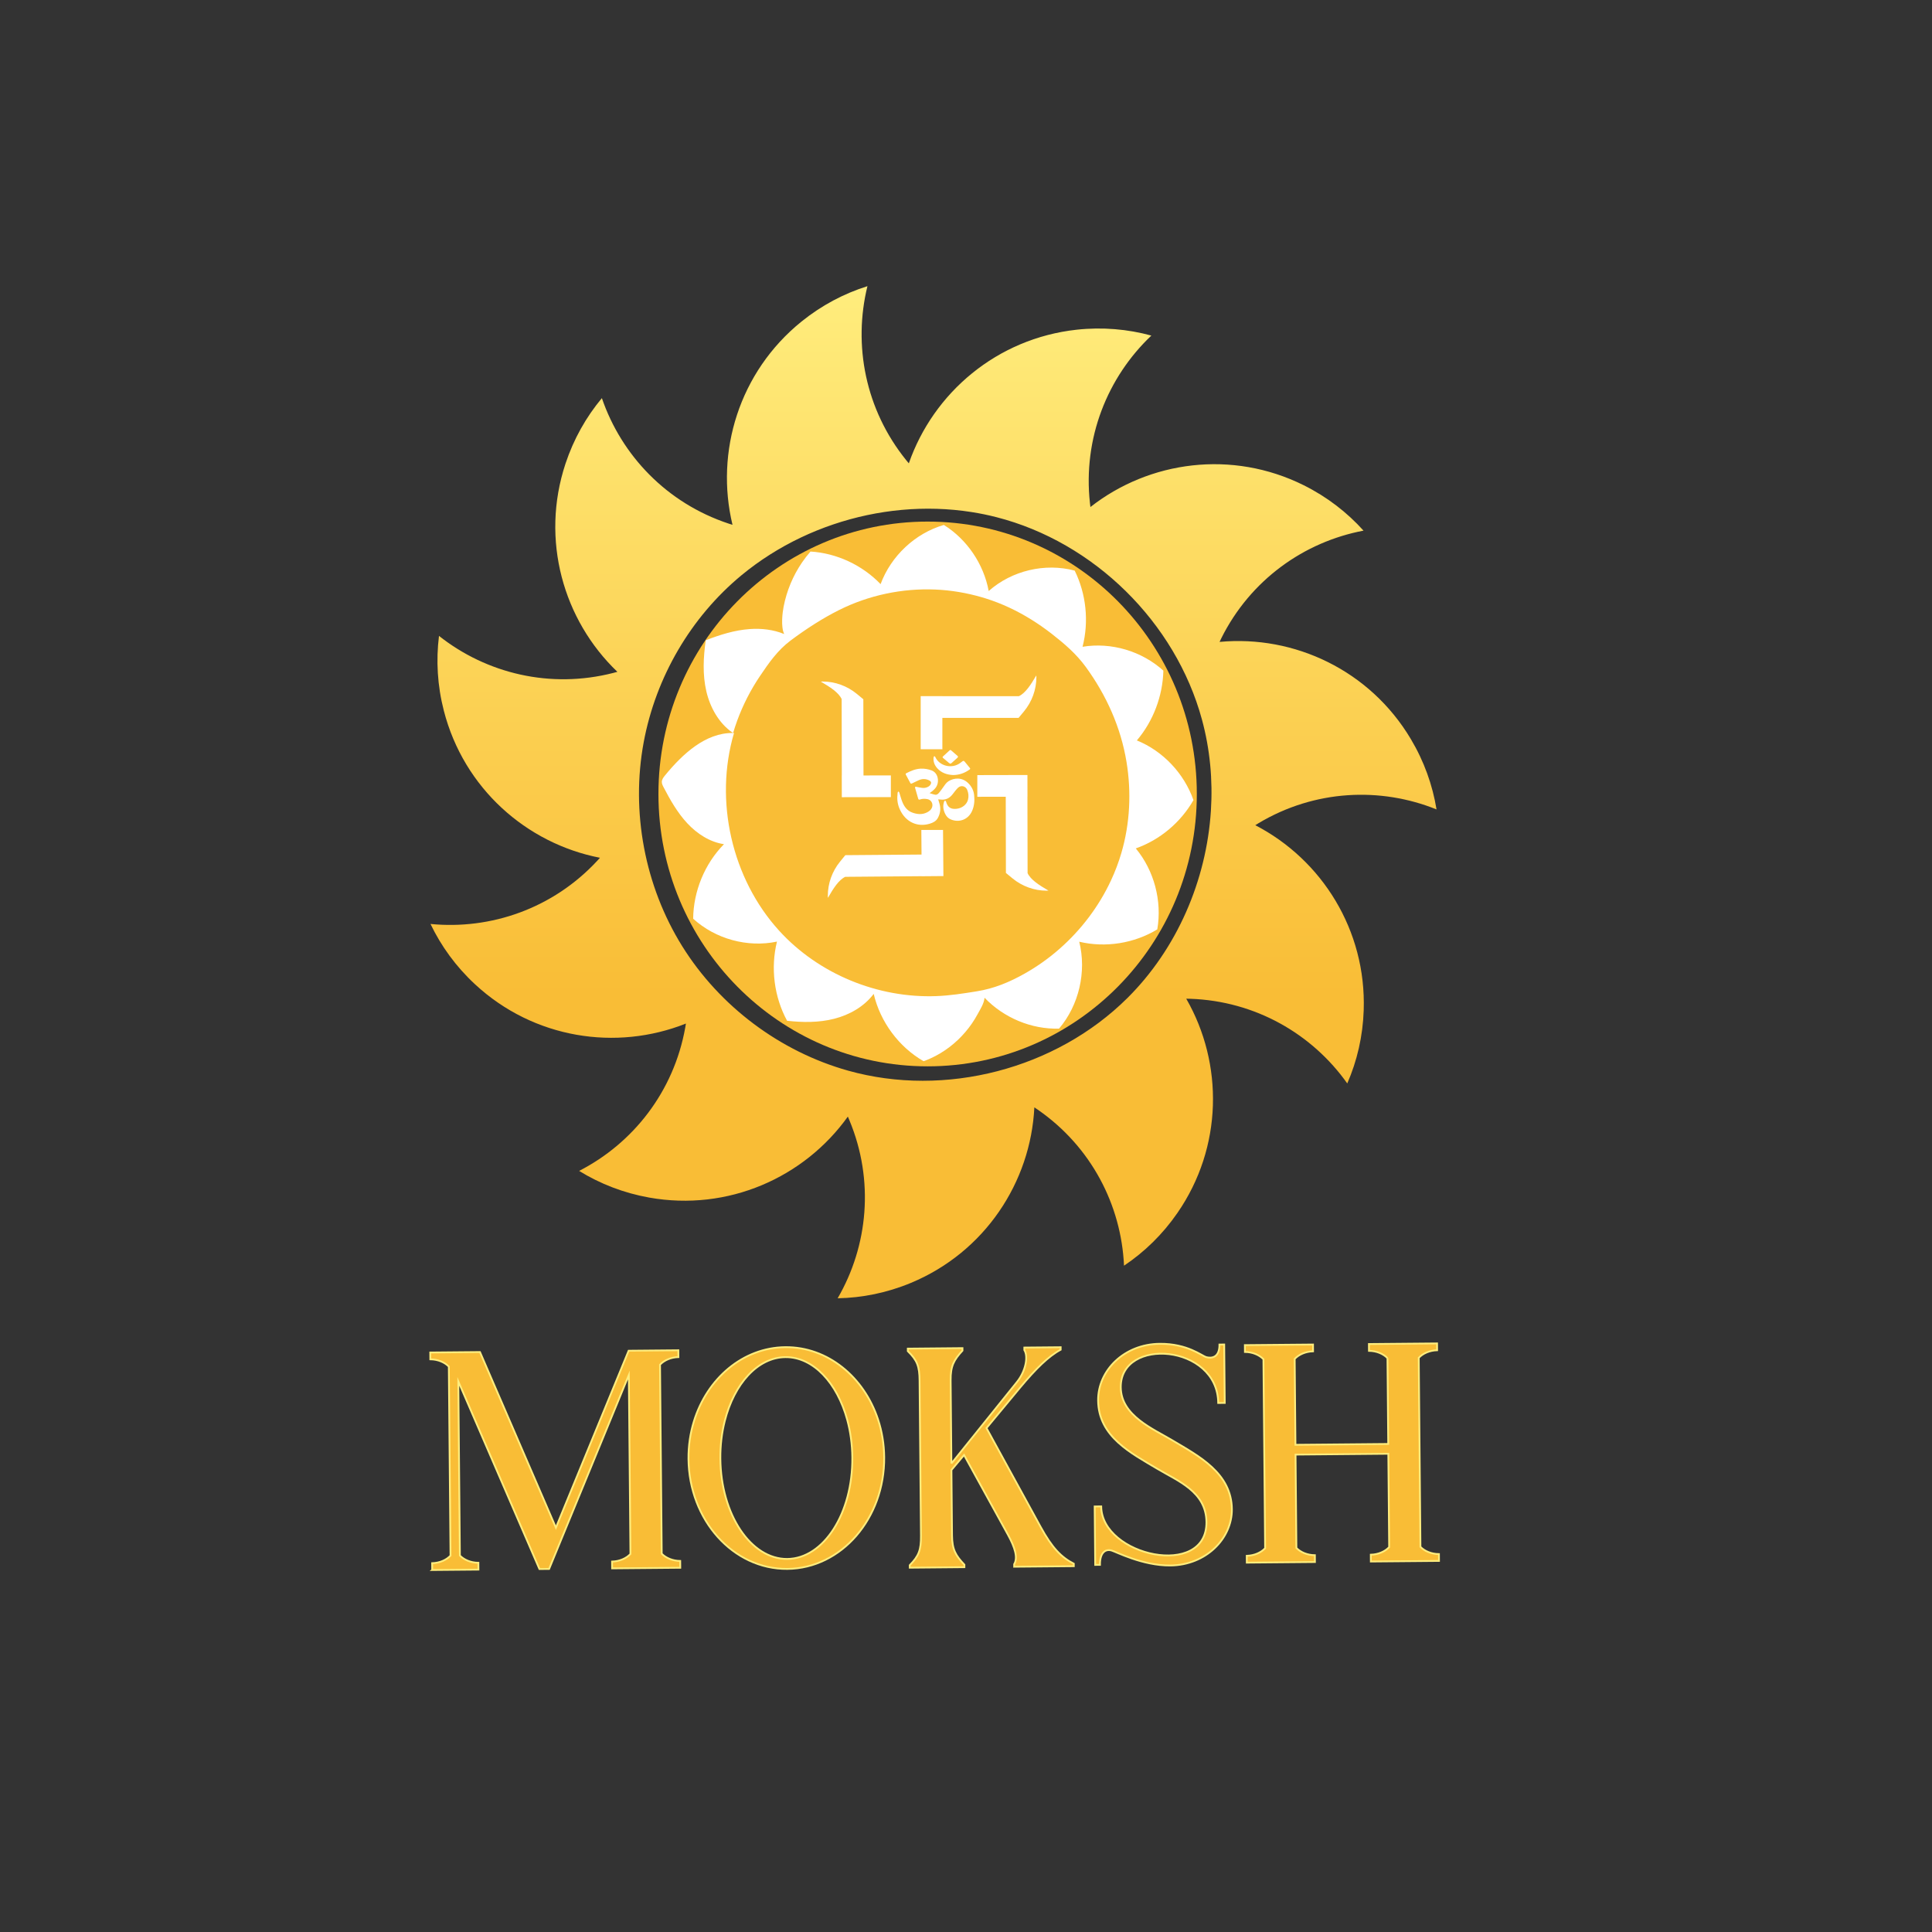 <svg width="1080" height="1080" viewBox="0 0 1080 1080" fill="none" xmlns="http://www.w3.org/2000/svg">
<rect x="0" y="0" width="1080" height="1080" fill="#333333" stroke="none"/>
<path d="M408.85 270.31C408.24 271.82 407.58 273.31 406.86 274.76C407.41 273.2 408.02 271.63 408.68 270.12C408.74 270.18 408.79 270.25 408.85 270.3V270.31Z" fill="url(#paint0_linear_805_7802)"/>
<path d="M472.42 352.43C472.42 352.43 472.4 352.5 472.39 352.53C472.01 352.57 471.62 352.6 471.23 352.61C471.63 352.54 472.02 352.48 472.42 352.43Z" fill="url(#paint1_linear_805_7802)"/>
<path d="M408.85 270.31C408.24 271.82 407.58 273.31 406.86 274.76C407.41 273.2 408.02 271.63 408.68 270.12C408.74 270.18 408.79 270.25 408.85 270.3V270.31Z" fill="url(#paint2_linear_805_7802)"/>
<path d="M472.42 352.43C472.42 352.43 472.4 352.5 472.39 352.53C472.01 352.57 471.62 352.6 471.23 352.61C471.63 352.54 472.02 352.48 472.42 352.43Z" fill="url(#paint3_linear_805_7802)"/>
<path d="M563.23 253.39C563.78 254.12 564.32 254.87 564.8 255.64C564.19 254.92 563.62 254.18 563.08 253.42C563.13 253.42 563.18 253.4 563.23 253.38V253.39Z" fill="url(#paint4_linear_805_7802)"/>
<path d="M564.8 255.65C564.19 254.93 563.62 254.19 563.08 253.43C563.13 253.43 563.18 253.41 563.23 253.39C563.78 254.12 564.32 254.87 564.8 255.64V255.65Z" fill="url(#paint5_linear_805_7802)"/>
<path d="M518.55 596.09C601.658 596.09 669.03 527.921 669.03 443.83C669.03 359.739 601.658 291.57 518.55 291.57C435.442 291.57 368.07 359.739 368.07 443.83C368.07 527.921 435.442 596.09 518.55 596.09Z" fill="#F9BD36"/>
<path d="M634.92 474.28C645.16 486.61 649.68 503.64 646.93 519.53C633.98 527.39 617.98 529.92 603.3 526.43C607.5 543.19 603.15 561.92 592.01 575.01C576.59 575.46 561.12 568.97 550.38 557.75C550.05 561.07 547.92 564.29 546.4 567.09C544.49 570.61 542.2 573.93 539.59 576.97C534.39 583.06 527.93 588.05 520.71 591.4C519.26 592.08 517.79 592.69 516.29 593.22C502.46 585.26 492.1 571.3 488.4 555.59C483.04 562.71 474.87 567.32 466.31 569.5C457.75 571.69 448.76 571.6 439.98 570.61C432.74 557.28 430.68 541.13 434.33 526.36C417.9 529.83 399.97 524.93 387.48 513.56C387.64 498.12 393.96 482.84 404.71 471.9C396.79 470.74 389.67 466.09 384.17 460.19C378.68 454.28 374.64 447.17 370.9 439.99C370.42 439.06 369.93 438.07 369.96 437.03C370 435.68 370.88 434.53 371.72 433.49C381.57 421.47 394.41 409.56 409.74 409.74C409.76 409.76 409.78 409.76 409.8 409.78C409.8 409.78 409.806 409.767 409.82 409.74C409.98 409.74 410.15 409.74 410.32 409.74C399.14 447.66 409.1 491.24 435.58 520.3C446.64 532.44 460.46 541.88 475.52 548.11C490.67 554.38 507.13 557.45 523.48 556.83C531.02 556.55 538.55 555.36 545.99 554.16C555.76 552.59 564.21 549.07 572.81 544.23C579.76 540.32 586.31 535.66 592.32 530.37C604.34 519.81 614.26 506.75 621.06 492.14C623.37 487.18 625.32 482.04 626.86 476.78C631.67 460.36 632.51 442.85 629.74 425.98C626.56 406.56 618.43 388.56 606.93 372.78C601.61 365.48 594.94 359.77 587.87 354.26C580.54 348.58 572.66 343.61 564.27 339.69C559.95 337.67 555.51 335.93 550.97 334.51C550.27 334.3 549.57 334.08 548.88 333.88C540.43 331.42 531.71 329.94 522.92 329.56C504.39 328.77 485.72 332.69 469.07 341C459.62 345.73 450.46 351.7 441.97 358.04C434.75 363.44 429.85 370.47 424.83 377.92C419.6 385.67 415.32 394.06 412.09 402.86C411.27 405.12 410.5 407.42 409.82 409.73C409.79 409.72 409.76 409.72 409.74 409.73C409.74 409.72 409.7 409.7 409.69 409.69C409.71 409.6 409.73 409.52 409.76 409.43H409.31C401.81 404.16 396.98 395.53 394.86 386.5C392.68 377.17 393.16 367.39 394.52 357.9C402.45 354.84 410.65 352.25 419.1 351.65C425.62 351.17 432.34 351.95 438.36 354.43C436.37 350.26 437.44 342.24 438.05 339.11C439.76 330.29 443.28 321.84 448.32 314.45C449.79 312.31 451.37 310.26 453.08 308.31C467.74 309.23 481.99 315.86 492.25 326.53C498.11 310.73 511.63 298.08 527.62 293.45C540.54 301.5 549.88 315.25 552.69 330.38C565.59 318.96 584.19 314.55 600.76 318.98C607.19 332.02 608.79 347.45 605.15 361.55C621.15 358.9 638.22 363.94 650.33 374.89C649.98 389.1 644.65 403.14 635.51 413.9C650.06 419.8 661.89 432.28 667.15 447.27C660.01 459.76 648.36 469.53 634.92 474.27V474.28Z" fill="white"/>
<path d="M701.71 461.29C702.34 460.89 702.96 460.5 703.61 460.12C734.93 441.44 771.66 439.8 803.03 452.47C800.83 438.93 796.09 425.58 788.64 413.09C765.75 374.67 723.49 354.91 681.75 358.83C682.06 358.16 682.38 357.48 682.71 356.81C698.96 324.17 728.97 302.92 762.22 296.63C753.03 286.43 741.84 277.76 728.83 271.27C688.79 251.34 642.56 257.55 609.55 283.43C609.45 282.69 609.36 281.95 609.28 281.21C605.3 244.96 619.06 210.86 643.62 187.59C630.38 183.98 616.28 182.74 601.83 184.31C557.37 189.19 521.84 219.42 508.04 259.01C507.56 258.45 507.08 257.87 506.61 257.29C483.67 228.94 476.83 192.83 484.9 159.97C471.81 164.08 459.28 170.67 447.97 179.81C413.2 207.95 399.66 252.59 409.47 293.37C408.76 293.16 408.04 292.94 407.33 292.7C372.72 281.25 347.42 254.57 336.45 222.56C327.65 233.1 320.68 245.42 316.1 259.23C302.06 301.7 314.82 346.59 345.12 375.55C344.4 375.76 343.67 375.95 342.94 376.14C307.64 385.23 271.93 376.46 245.4 355.47C243.7 369.09 244.48 383.22 248.11 397.31C259.26 440.61 294.22 471.48 335.37 479.5C334.9 480.06 334.39 480.61 333.89 481.15C309.09 507.89 274.32 519.81 240.65 516.5C246.58 528.87 254.88 540.34 265.55 550.23C298.35 580.64 344.48 587.69 383.43 572.17C383.32 572.91 383.19 573.65 383.06 574.39C376.65 610.29 353.84 639.12 323.73 654.54C335.41 661.74 348.59 666.89 362.91 669.45C406.94 677.3 449.55 658.3 473.95 624.19C474.26 624.86 474.54 625.56 474.83 626.25C488.85 659.92 485.25 696.5 468.25 725.75C481.97 725.49 495.84 722.71 509.27 717.12C550.55 699.92 576.14 660.9 578.21 619.03C578.84 619.43 579.45 619.85 580.06 620.27C610.05 641.01 626.82 673.72 628.33 707.53C639.73 699.9 649.9 690.04 658.17 678.07C683.6 641.29 684.01 594.63 663.12 558.28C663.86 558.28 664.61 558.3 665.35 558.33C701.79 559.57 733.58 578.04 753.13 605.65C758.61 593.07 761.84 579.28 762.32 564.74C763.83 520.06 738.97 480.58 701.73 461.3L701.71 461.29ZM676.9 453.23C674.4 492.2 657.94 530.39 630.18 557.95C590.21 597.63 528.37 613.7 474.14 598.51C436.04 587.84 402.25 562.49 381.34 528.9C360.43 495.31 352.6 453.8 359.83 414.9C366.58 378.57 386.16 344.96 414.59 321.49C419.63 317.33 424.93 313.5 430.45 310C441.49 303 453.39 297.35 465.78 293.16C490.54 284.78 517.32 282.18 543.17 286.25C547.82 286.98 552.44 287.93 557 289.1C611.56 303.04 657.1 347.87 671.89 402.21C676.41 418.81 678 436.09 676.9 453.23Z" fill="url(#paint6_linear_805_7802)"/>
<path d="M524.46 446.88C524.81 448.12 525.26 449.31 525.47 450.53C525.88 452.9 525.4 455.17 524.25 457.27C523.28 459.03 521.62 459.88 519.79 460.44C512.86 462.56 506.31 459.52 503.11 452.68C501.87 450.04 501.36 447.26 501.7 444.35C501.75 443.92 501.7 443.47 501.79 443.05C501.84 442.83 502.07 442.64 502.22 442.44C502.39 442.62 502.63 442.78 502.7 442.99C503.32 444.85 503.76 446.78 504.53 448.57C505.58 451.04 507.18 453.17 509.79 454.16C512.55 455.21 515.39 455.53 518.17 454.15C519.51 453.48 520.66 452.58 521.1 451.06C521.66 449.11 520.46 447.13 518.48 446.73C517.08 446.45 515.65 446.43 514.28 446.92C513.67 447.14 513.42 446.98 513.25 446.37C512.72 444.43 512.14 442.51 511.58 440.58C511.38 439.89 511.56 439.71 512.28 439.85C513.38 440.06 514.47 440.32 515.58 440.44C516.86 440.58 518.1 440.3 519.18 439.6C519.6 439.33 520 438.92 520.23 438.48C520.75 437.51 520.46 436.79 519.49 436.28C517.55 435.28 515.58 435.26 513.61 436.13C512.32 436.7 511.04 437.32 509.78 437.95C509.33 438.17 509.09 438.11 508.85 437.66C508.06 436.14 507.23 434.64 506.42 433.14C506.22 432.77 506.16 432.47 506.62 432.24C509.18 430.93 511.79 429.8 514.72 429.68C516.82 429.59 518.87 429.95 520.83 430.69C523.16 431.57 524.5 434.06 524.31 436.88C524.15 439.15 522.96 440.81 521.26 442.18C520.8 442.55 520.31 442.88 519.65 443.37C520.79 443.7 521.78 444.09 522.81 444.25C523.72 444.39 524.43 443.78 524.96 443.12C525.85 442.02 526.69 440.88 527.5 439.72C528.29 438.59 529.05 437.45 530.24 436.7C533.14 434.88 537.77 434.19 541.45 437.99C543.22 439.81 544.28 441.95 544.55 444.47C544.87 447.47 544.65 450.4 543.45 453.21C541.4 458.03 536.37 460.07 531.51 458.07C530.11 457.49 529.14 456.47 528.46 455.15C527.27 452.86 526.92 450.49 527.79 448.02C527.86 447.82 528.16 447.56 528.33 447.58C528.52 447.6 528.79 447.87 528.84 448.07C529.71 451.28 531.49 452.5 534.83 452.11C537.89 451.76 540.46 449.69 541.13 446.99C541.6 445.11 541.39 443.25 540.65 441.48C539.76 439.35 537.15 438.77 535.5 440.4C534.42 441.46 533.5 442.71 532.57 443.92C530.84 446.2 528.63 447.32 525.73 446.94C525.37 446.89 525 446.88 524.64 446.86C524.57 446.86 524.51 446.88 524.45 446.89L524.46 446.88Z" fill="white"/>
<path d="M532.74 433.25C529.56 433.09 526.33 432.17 523.89 429.41C522.38 427.69 521.6 425.68 521.89 423.36C521.92 423.11 522.14 422.88 522.26 422.64C522.45 422.81 522.72 422.94 522.82 423.15C524.97 428.06 532.08 430.28 537.17 426.21C538.72 424.97 538.71 425.04 539.88 426.51C540.62 427.44 541.38 428.35 542.13 429.27C542.39 429.59 542.44 429.86 542.06 430.13C539.38 432.06 536.43 433.22 532.73 433.26L532.74 433.25Z" fill="white"/>
<path d="M531.21 426.9C530.97 426.77 530.71 426.67 530.51 426.51C529.4 425.59 528.31 424.65 527.21 423.73C526.85 423.43 526.8 423.16 527.16 422.83C528.39 421.71 529.62 420.58 530.84 419.45C531.13 419.18 531.37 419.19 531.67 419.45C532.86 420.49 534.05 421.51 535.25 422.54C535.64 422.87 535.61 423.22 535.27 423.53C534.14 424.56 533.01 425.59 531.86 426.6C531.7 426.74 531.46 426.8 531.21 426.91V426.9Z" fill="white"/>
<path d="M579.31 377.54C576.3 382.69 573.22 387.52 569.47 389.21V389.18H526.79V389.15H514.67V418.83H526.4C526.55 418.83 526.68 418.86 526.79 418.91V401.31H569.39L569.46 401.22L572.42 397.65C576.84 392.31 579.32 385.57 579.35 378.59C579.35 377.99 579.33 377.61 579.29 377.55L579.31 377.54Z" fill="white"/>
<path d="M497.99 433.46L482.7 433.49L482.61 390.89L482.52 390.82L478.94 387.86C473.59 383.46 466.85 380.99 459.87 380.97C459.27 380.97 458.89 380.99 458.83 381.03C463.99 384.03 468.82 387.1 470.52 390.84H470.49L470.58 433.52H470.55L470.58 445.64L498 445.58V433.46H497.99Z" fill="white"/>
<path d="M574.4 488.03H574.43L574.34 445.35H574.37L574.34 433.23L546.33 433.29V445.41L562.22 445.38L562.31 487.98L562.4 488.05L565.98 491.01C571.33 495.41 578.07 497.88 585.05 497.9C585.65 497.9 586.03 497.88 586.09 497.84C580.93 494.84 576.1 491.77 574.4 488.03Z" fill="white"/>
<path d="M515.03 463.96L515.14 477.7L472.54 478.04L472.47 478.13L469.54 481.72C465.17 487.09 462.74 493.85 462.76 500.83C462.76 501.43 462.78 501.81 462.83 501.87C465.8 496.69 468.84 491.84 472.57 490.12V490.15L515.25 489.8V489.83L527.37 489.73L527.16 463.94H515.04L515.03 463.96Z" fill="white"/>
<path d="M241.6 877.641L241.57 873.831C245.8 873.711 249.52 872.061 251.84 869.591L250.89 763.921C248.53 761.491 244.78 759.911 240.55 759.861L240.52 756.051C249.78 755.971 259.04 755.881 268.31 755.801L310.75 853.981L351.41 755.061C360.67 754.981 369.94 754.891 379.2 754.811L379.23 758.621C375 758.751 371.29 760.391 368.96 762.861L369.91 868.531C372.28 870.951 376.02 872.531 380.25 872.581L380.28 876.391C367.58 876.501 354.88 876.621 342.18 876.731L342.15 872.921C346.38 872.801 350.1 871.151 352.42 868.681L351.52 768.651L306.96 877.051L301.54 877.101L256.2 772.201L257.08 869.551C259.45 871.981 263.19 873.561 267.42 873.611L267.45 877.421C258.83 877.501 250.21 877.571 241.59 877.651L241.6 877.641Z" fill="#F9BD36" stroke="#FFED7D" stroke-miterlimit="10"/>
<path d="M439.01 753.07C462.72 752.86 483.06 769.77 490.87 793.6C493.01 800.14 494.21 807.19 494.28 814.56C494.59 848.79 470.34 876.77 440.13 877.04C409.91 877.31 385.17 849.78 384.86 815.55C384.79 808.18 385.87 801.1 387.89 794.53C395.27 770.56 415.3 753.28 439.01 753.07ZM402.69 815.39C402.97 846.54 419.71 871.64 440.08 871.46C460.45 871.28 476.73 845.88 476.45 814.72C476.38 807.3 475.38 800.22 473.62 793.75C467.99 773.04 454.58 758.51 439.06 758.65C423.54 758.79 410.4 773.57 405.14 794.37C403.5 800.87 402.62 807.96 402.69 815.38V815.39Z" fill="#F9BD36" stroke="#FFED7D" stroke-miterlimit="10"/>
<path d="M646.9 821.031C632.5 812.401 614.03 803.221 613.85 782.901C613.7 766.021 628.47 751.371 648.28 751.191C663.85 751.051 671.83 757.971 674.34 758.651C677.06 759.381 681.74 759.171 681.68 751.601L684.34 751.581L684.64 784.241L680.99 784.271C680.69 751.461 626.27 747.221 626.52 775.511C626.66 791.431 644.66 798.741 655.57 805.281C669.9 813.861 688.45 823.311 688.63 843.641C688.78 860.091 674.12 874.941 654.2 875.121C638.63 875.261 623.74 867.371 621.23 866.691C618.51 865.961 614.82 867.191 614.89 874.761L612.23 874.781L611.93 842.121L615.58 842.091C615.83 869.861 674.69 882.631 674.41 850.841C674.26 833.801 658.43 827.941 646.91 821.031H646.9Z" fill="#F9BD36" stroke="#FFED7D" stroke-miterlimit="10"/>
<path d="M775.6 759.19C773.24 756.76 769.49 755.18 765.26 755.13L765.23 751.32C777.93 751.21 790.62 751.09 803.33 750.98L803.36 754.79C799.13 754.92 795.41 756.561 793.09 759.031L794.04 864.701C796.4 867.12 800.15 868.71 804.38 868.75L804.41 872.56C791.71 872.67 779.01 872.791 766.31 872.901L766.28 869.091C770.51 868.971 774.23 867.32 776.55 864.85L776.08 812.66L724.22 813.13L724.69 865.32C727.06 867.74 730.8 869.33 735.03 869.37L735.06 873.18C722.36 873.29 709.66 873.411 696.97 873.521L696.94 869.711C701.17 869.581 704.89 867.94 707.21 865.47L706.26 759.8C703.89 757.37 700.15 755.79 695.92 755.74L695.89 751.93C708.59 751.82 721.28 751.701 733.98 751.591L734.01 755.401C729.78 755.531 726.06 757.171 723.74 759.641L724.17 807.651L776.03 807.18L775.6 759.17V759.19Z" fill="#F9BD36" stroke="#FFED7D" stroke-miterlimit="10"/>
<path d="M531.84 818.1L568.43 772.61C573.41 766.48 574.9 758.31 572.61 754.68V753.29L592.92 753.11V754.5C586.02 758.21 578.96 765.22 570.19 775.72L551.46 798.3L581.66 853.44C588.19 865.37 593.28 870.53 600.26 874.12V875.51L566.92 875.81V874.42C569.13 870.75 567.34 865.04 563.46 857.95L538.91 813.36L531.86 821.76L532.19 858.24C532.26 866.23 534.2 869.51 539.11 874.68V876.07L508.55 876.35V874.96C513.7 869.7 514.89 866.39 514.82 858.4L514.04 771.73C513.97 763.74 512.72 760.45 507.47 755.28V753.89L538.03 753.61V755C533.23 760.25 531.35 763.57 531.42 771.56L531.84 818.11V818.1Z" fill="#F9BD36" stroke="#FFED7D" stroke-miterlimit="10"/>
<defs>
<linearGradient id="paint0_linear_805_7802" x1="407.855" y1="270.12" x2="407.855" y2="274.76" gradientUnits="userSpaceOnUse">
<stop stop-color="#FFED7D"/>
<stop offset="0.7" stop-color="#F9BD36"/>
</linearGradient>
<linearGradient id="paint1_linear_805_7802" x1="471.825" y1="352.43" x2="471.825" y2="352.61" gradientUnits="userSpaceOnUse">
<stop stop-color="#FFED7D"/>
<stop offset="0.7" stop-color="#F9BD36"/>
</linearGradient>
<linearGradient id="paint2_linear_805_7802" x1="407.855" y1="270.12" x2="407.855" y2="274.76" gradientUnits="userSpaceOnUse">
<stop stop-color="#FFED7D"/>
<stop offset="0.7" stop-color="#F9BD36"/>
</linearGradient>
<linearGradient id="paint3_linear_805_7802" x1="471.825" y1="352.43" x2="471.825" y2="352.61" gradientUnits="userSpaceOnUse">
<stop stop-color="#FFED7D"/>
<stop offset="0.7" stop-color="#F9BD36"/>
</linearGradient>
<linearGradient id="paint4_linear_805_7802" x1="563.94" y1="253.38" x2="563.94" y2="255.64" gradientUnits="userSpaceOnUse">
<stop stop-color="#FFED7D"/>
<stop offset="0.7" stop-color="#F9BD36"/>
</linearGradient>
<linearGradient id="paint5_linear_805_7802" x1="563.94" y1="253.39" x2="563.94" y2="255.65" gradientUnits="userSpaceOnUse">
<stop stop-color="#FFED7D"/>
<stop offset="0.7" stop-color="#F9BD36"/>
</linearGradient>
<linearGradient id="paint6_linear_805_7802" x1="521.84" y1="159.97" x2="521.84" y2="725.75" gradientUnits="userSpaceOnUse">
<stop stop-color="#FFED7D"/>
<stop offset="0.7" stop-color="#F9BD36"/>
</linearGradient>
</defs>
</svg>
